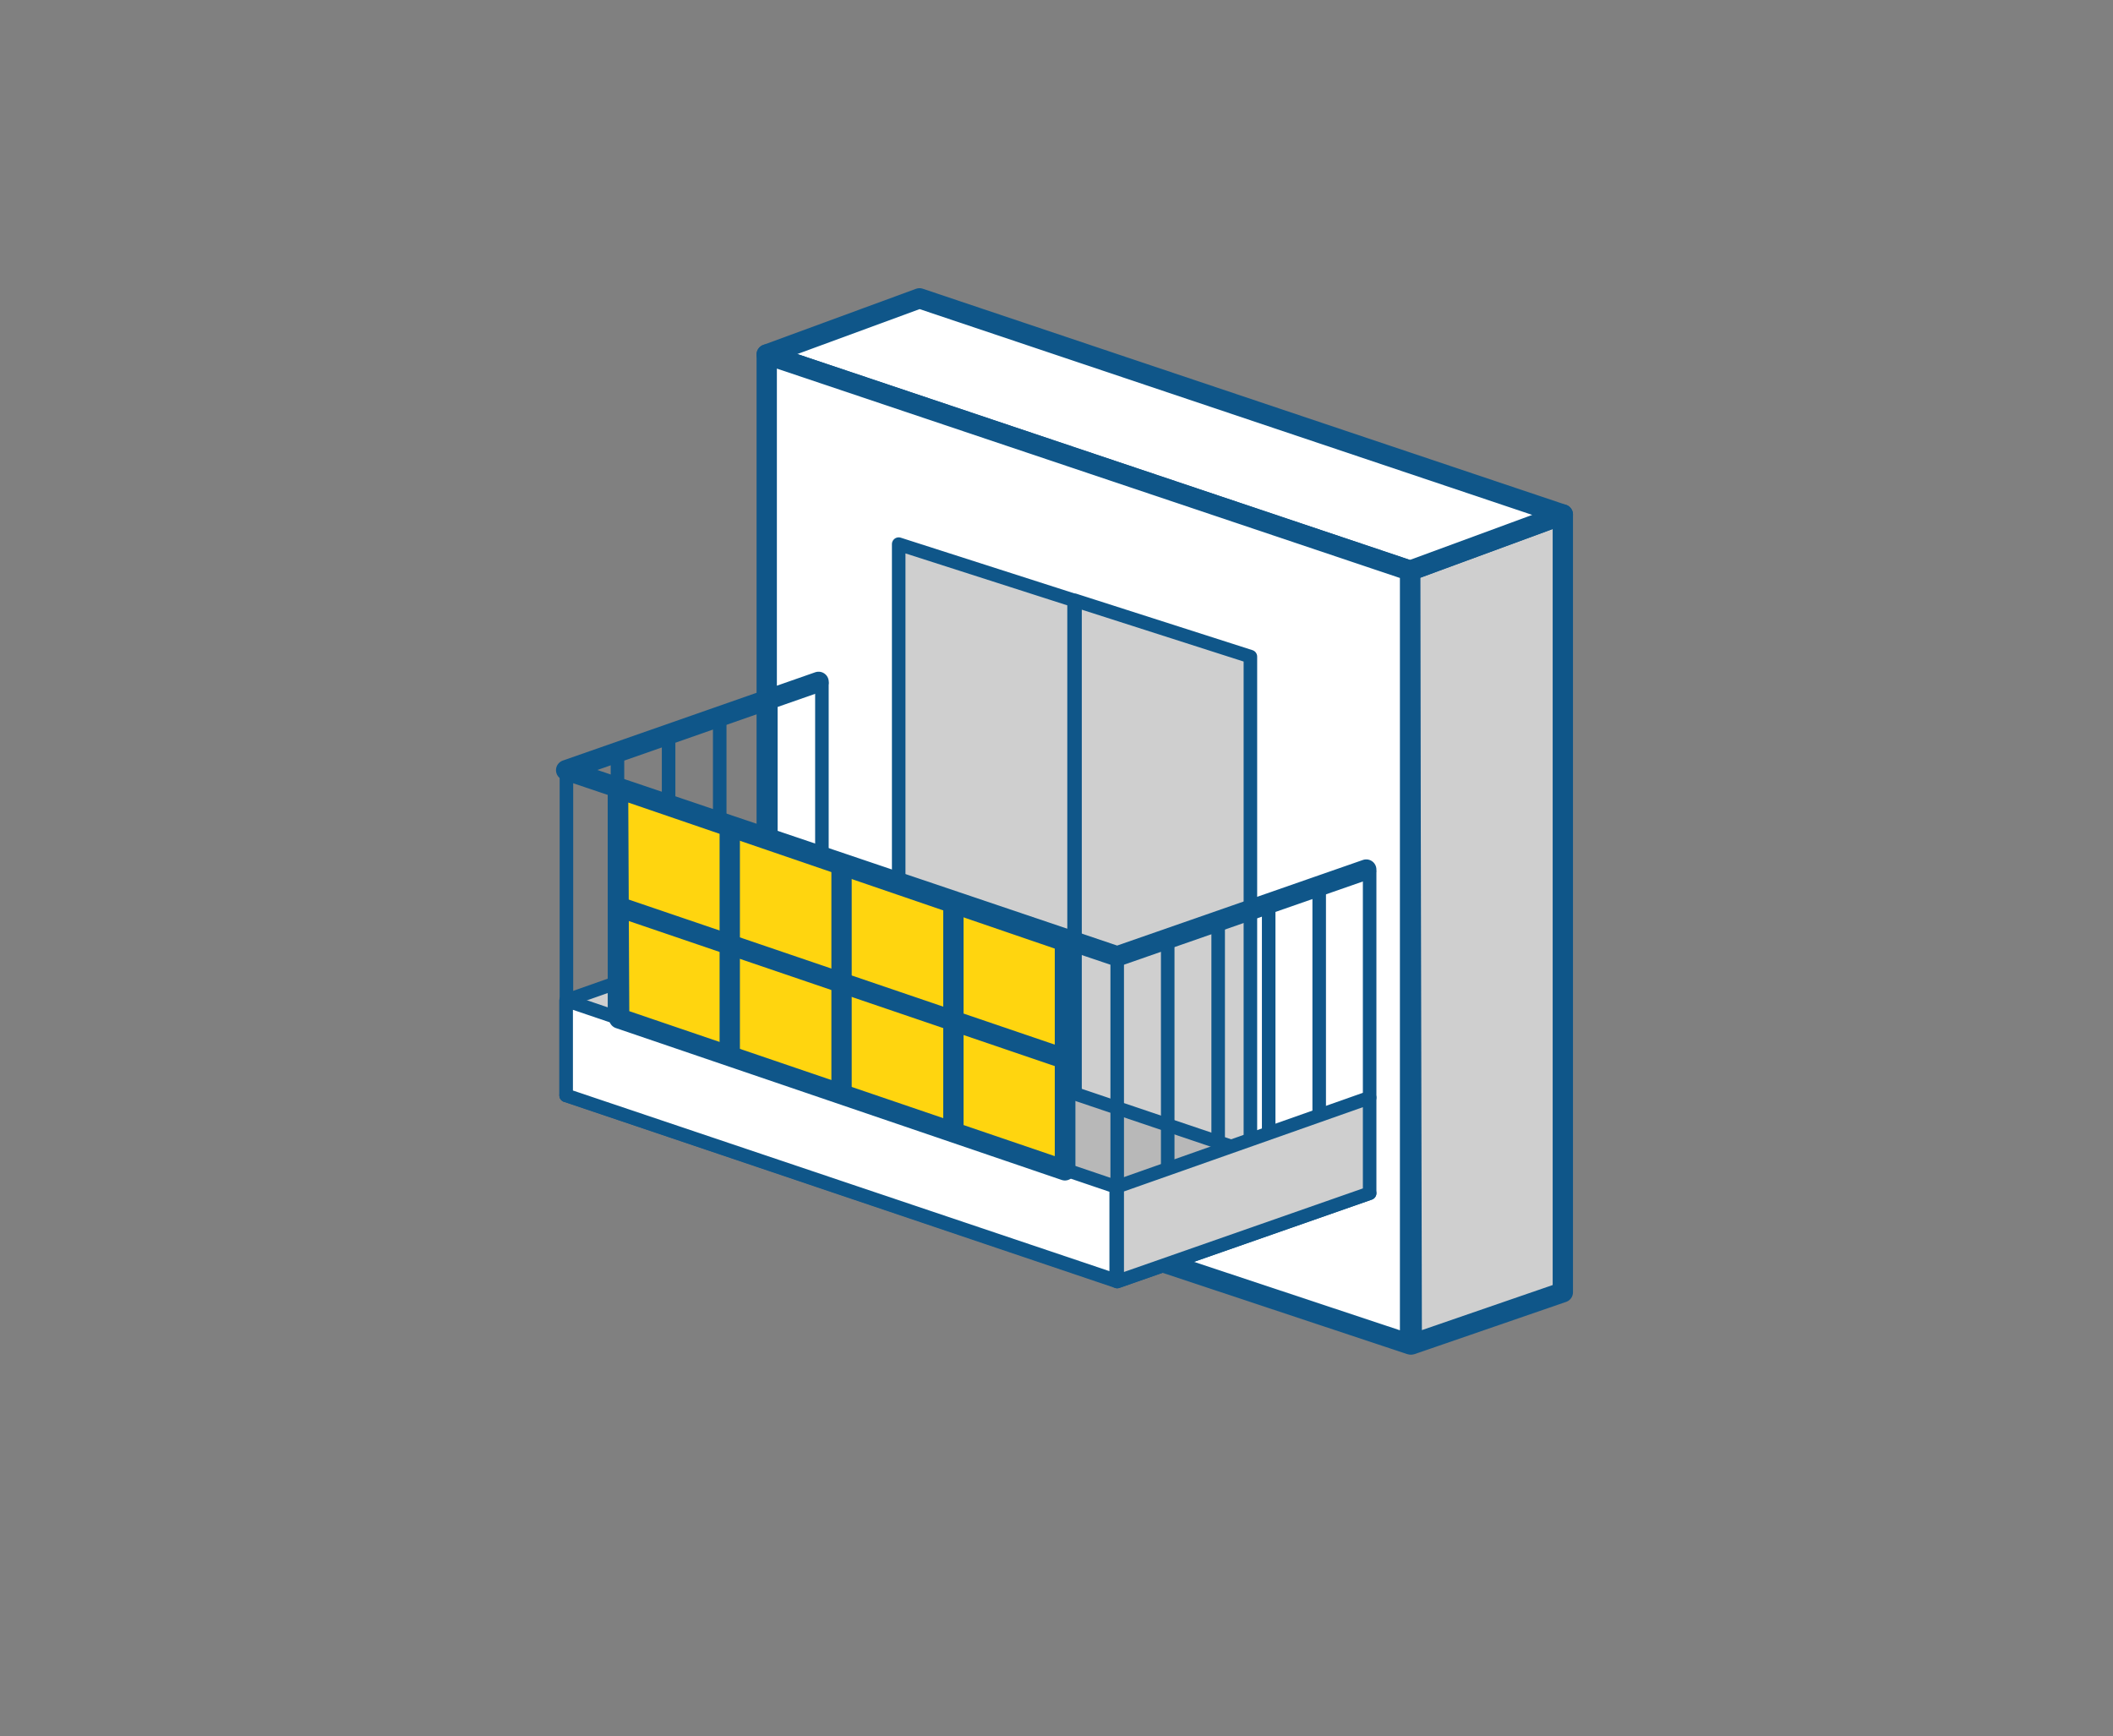 <?xml version="1.0" encoding="UTF-8"?><svg id="Balkon" xmlns="http://www.w3.org/2000/svg" viewBox="0 0 312.05 256.44"><rect x="0" y="0" width="312.05" height="256.44" fill="#808080" stroke="none"/><defs><style>.cls-1{stroke-miterlimit:10;}.cls-1,.cls-2,.cls-3,.cls-4,.cls-5,.cls-6,.cls-7,.cls-8,.cls-9{stroke:#0f5689;stroke-linecap:round;}.cls-1,.cls-5,.cls-9{fill:none;}.cls-1,.cls-6,.cls-7,.cls-8,.cls-9{stroke-width:3px;}.cls-2,.cls-3,.cls-4,.cls-5{stroke-width:2px;}.cls-2,.cls-3,.cls-4,.cls-5,.cls-6,.cls-7,.cls-8,.cls-9{stroke-linejoin:round;}.cls-2,.cls-6{fill:#cfcfcf;}.cls-3{fill:#b8b8b8;}.cls-4,.cls-7{fill:#fff;}.cls-8,.cls-10{fill:#ffd50f;}.cls-10{stroke-width:0px;}</style></defs><polygon class="cls-6" points="230.8 75.98 208.24 84.28 208.49 198.54 230.8 190.85 230.8 75.98"/><polygon class="cls-7" points="113.23 52.35 135.79 44.06 230.8 75.98 208.24 84.28 113.23 52.35"/><polygon class="cls-7" points="113.23 52.35 208.24 84.28 208.24 198.54 113.23 166.97 113.23 52.35"/><polygon class="cls-2" points="158.76 164.82 184.66 173.12 184.66 96.97 158.76 88.67 158.76 164.82"/><polygon class="cls-2" points="132.72 156.51 158.62 164.82 158.62 88.67 132.72 80.36 132.72 156.51"/><polygon class="cls-3" points="120.89 148.73 83.61 161.77 164.99 189.26 202.27 176.22 120.89 148.73"/><polygon class="cls-2" points="120.89 134.62 83.61 147.76 83.61 161.77 120.89 148.73 120.89 134.62"/><polygon class="cls-4" points="83.61 147.74 164.84 175.29 164.84 189.12 83.61 161.77 83.61 147.74"/><polygon class="cls-2" points="202.27 162.1 164.99 175.25 164.99 189.26 202.27 176.22 202.27 162.1"/><polyline class="cls-9" points="201.77 128.42 164.99 141.23 83.61 113.74 120.89 100.7"/><line class="cls-5" x1="164.99" y1="141.23" x2="164.99" y2="174.81"/><line class="cls-5" x1="172.45" y1="138.74" x2="172.45" y2="172.27"/><line class="cls-5" x1="179.9" y1="136.26" x2="179.9" y2="169.73"/><line class="cls-5" x1="187.36" y1="133.78" x2="187.36" y2="167.19"/><line class="cls-5" x1="194.82" y1="131.3" x2="194.82" y2="164.64"/><line class="cls-5" x1="202.27" y1="128.81" x2="202.27" y2="162.1"/><line class="cls-5" x1="83.65" y1="113.91" x2="83.65" y2="148.2"/><line class="cls-5" x1="91.19" y1="111.32" x2="91.19" y2="145.41"/><line class="cls-5" x1="98.74" y1="108.74" x2="98.74" y2="142.63"/><line class="cls-5" x1="106.29" y1="106.15" x2="106.29" y2="139.84"/><line class="cls-5" x1="113.84" y1="103.56" x2="113.84" y2="137.05"/><line class="cls-5" x1="121.38" y1="100.98" x2="121.38" y2="134.27"/><line class="cls-5" x1="91" y1="116.53" x2="91" y2="149.56"/><line class="cls-5" x1="98.36" y1="119.07" x2="98.36" y2="152.11"/><line class="cls-5" x1="105.72" y1="121.62" x2="105.72" y2="154.65"/><line class="cls-5" x1="113.09" y1="124.16" x2="113.09" y2="157.2"/><line class="cls-5" x1="120.45" y1="126.71" x2="120.45" y2="159.74"/><line class="cls-5" x1="127.81" y1="129.25" x2="127.81" y2="162.29"/><line class="cls-5" x1="135.17" y1="131.8" x2="135.17" y2="164.83"/><line class="cls-5" x1="142.53" y1="134.34" x2="142.53" y2="167.38"/><line class="cls-5" x1="149.9" y1="136.88" x2="149.9" y2="169.92"/><line class="cls-5" x1="157.26" y1="139.43" x2="157.26" y2="172.46"/><polygon class="cls-10" points="91.27 116.42 157.27 139.02 157.27 172.84 90.97 150.17 91.27 116.42"/><polygon class="cls-8" points="91.27 116.42 157.27 139.02 157.27 172.84 91.44 150.41 91.27 116.42"/><line class="cls-1" x1="91.25" y1="117.19" x2="91.25" y2="149.76"/><line class="cls-1" x1="107.77" y1="122.92" x2="107.77" y2="155.49"/><line class="cls-1" x1="124.28" y1="128.64" x2="124.28" y2="161.21"/><line class="cls-1" x1="140.8" y1="134.37" x2="140.8" y2="166.94"/><line class="cls-1" x1="157.32" y1="140.09" x2="157.32" y2="172.66"/><line class="cls-1" x1="157.27" y1="156.37" x2="92.37" y2="134.27"/></svg>
